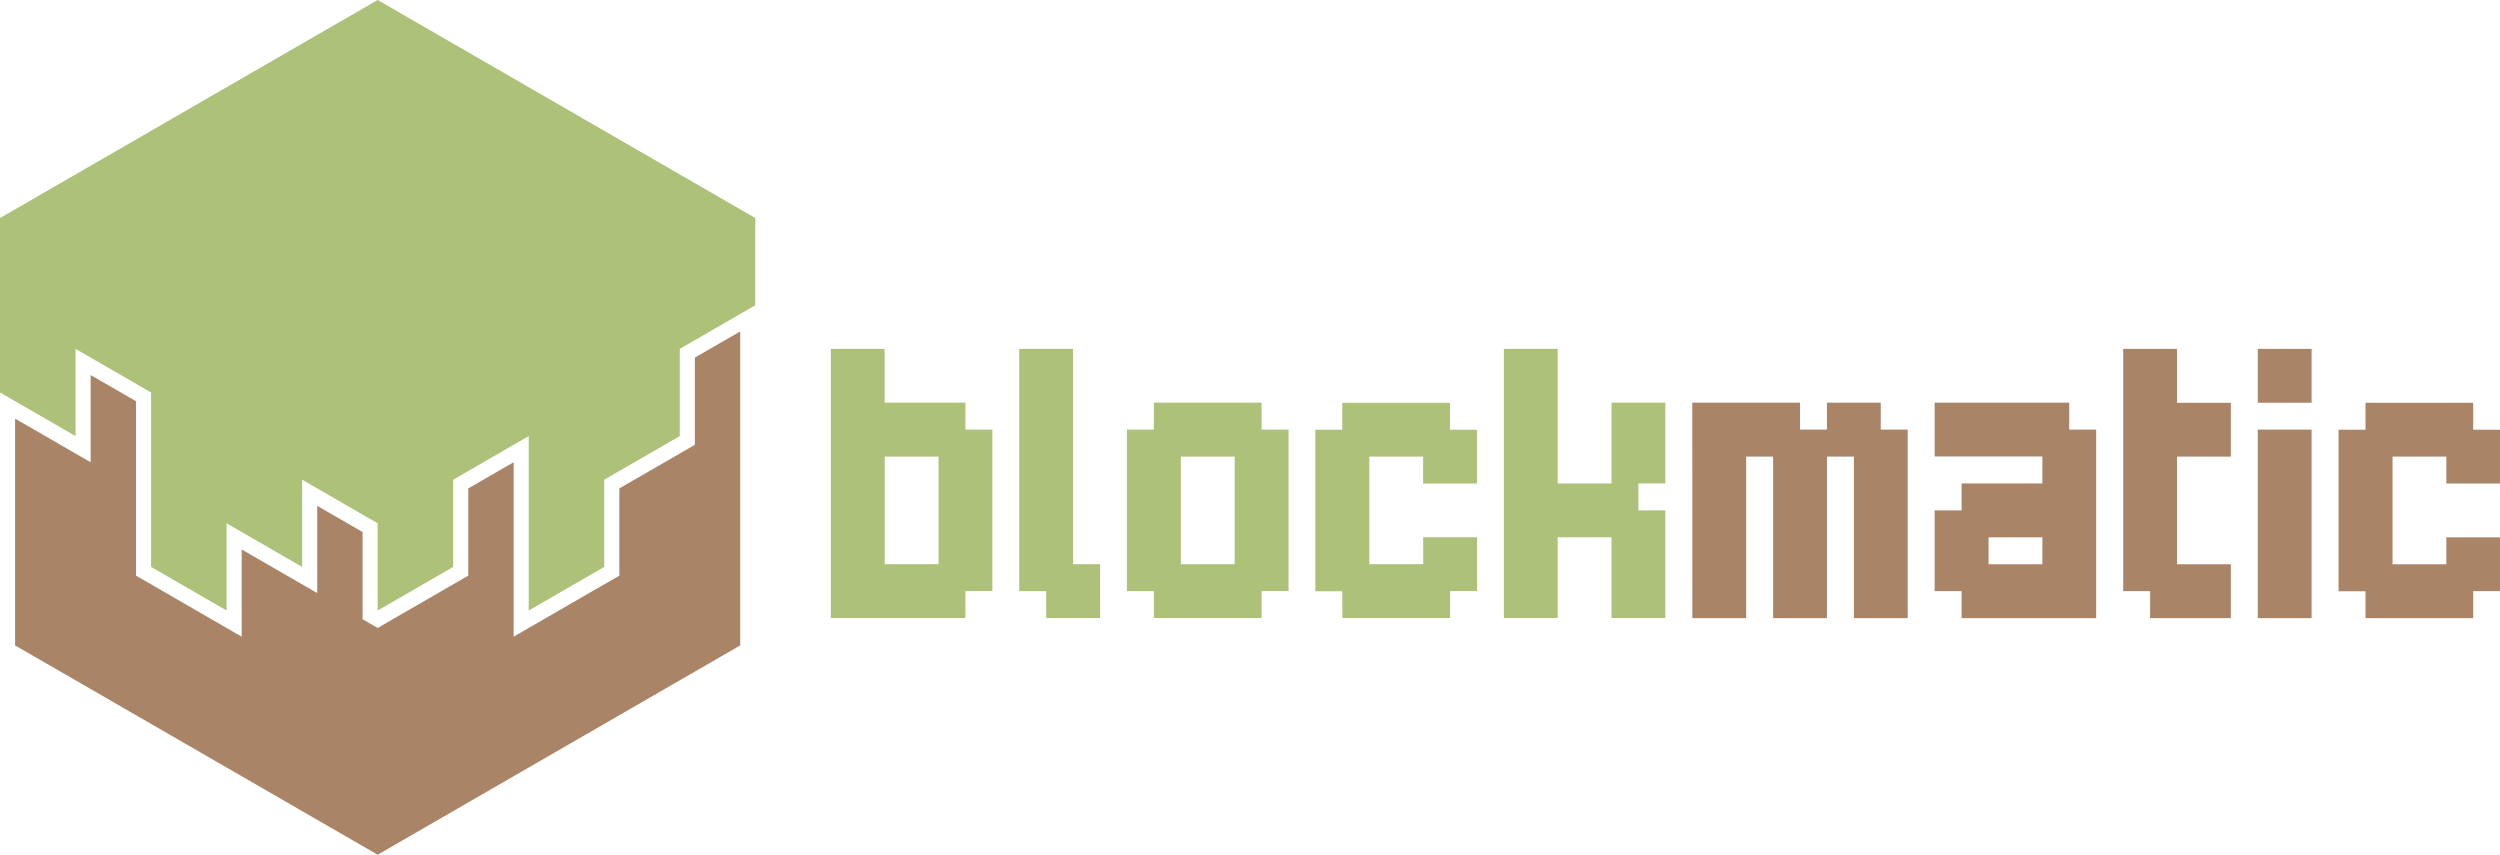 <svg xmlns="http://www.w3.org/2000/svg" width="108.336" height="37.039" viewBox="0 0 28.664 9.8"><path d="M0 2.5v2"/><path d="M4.33 5v2l.866-.5v-1l.866-.5v2l.866-.5v-1l.866-.5V4l.866-.5v-1zM0 2.5v2l.866.5V4l.866.5v2l.866.5V6l.866.5v-1l.866.5V5zm0 0L4.33 5l4.33-2.5L4.33 0z" fill="#adc178"/><path d="M4.157 7.1l.173.1.173-.1v2.6l-.173.1-.173-.1zm.346 0v2.6l3.984-2.3V3.8l-.52.3v1l-.866.5v1l-1.212.7v-2l-.52.3v1zM.173 4.8v2.6l3.984 2.3V6.1l-.52-.3v1l-.866-.5v1l-1.212-.7v-2l-.52-.3v1zm19.231 2.287h.617V5.235h.309v1.852h.617V5.235h.309v1.852h.617V4.926h-.309v-.309h-.617v.309h-.309v-.309h-1.235zm4.013-.617H22.8v-.309h.617zm-.926.617h1.543V4.926h-.309v-.309h-1.543v.617h1.235v.309h-.926v.309h-.309v.926h.309zm2.161 0h.926V6.47h-.617V5.235h.617v-.617h-.617V4h-.617v2.778h.309zm1.235 0h.617V4.926h-.617zm0-2.469h.617V4h-.617zm1.235 2.469h1.235v-.309h.309v-.617h-.617v.309h-.617V5.235h.617v.309h.617v-.617h-.309v-.309h-1.235v.309h-.309v1.852h.309z" fill="#a98467"/><path d="M10.761 6.469h-.617V5.235h.617zm-1.235.617h1.543v-.309h.309V4.926h-.309v-.309h-.926V4h-.617zm2.469 0h.617v-.617h-.309V4h-.617v2.778h.309zm2.161-.617h-.617V5.235h.617zm-.926.617h1.235v-.309h.309V4.926h-.309v-.309H13.23v.309h-.309v1.852h.309zm2.161 0h1.235v-.309h.309v-.617h-.617v.309H15.7V5.235h.617v.309h.617v-.617h-.309v-.309h-1.235v.309h-.309v1.852h.309zm1.852 0h.617v-.926h.617v.926h.617V5.852h-.309v-.309h.309v-.926h-.617v.926h-.617V4h-.617z" fill="#adc178"/></svg>